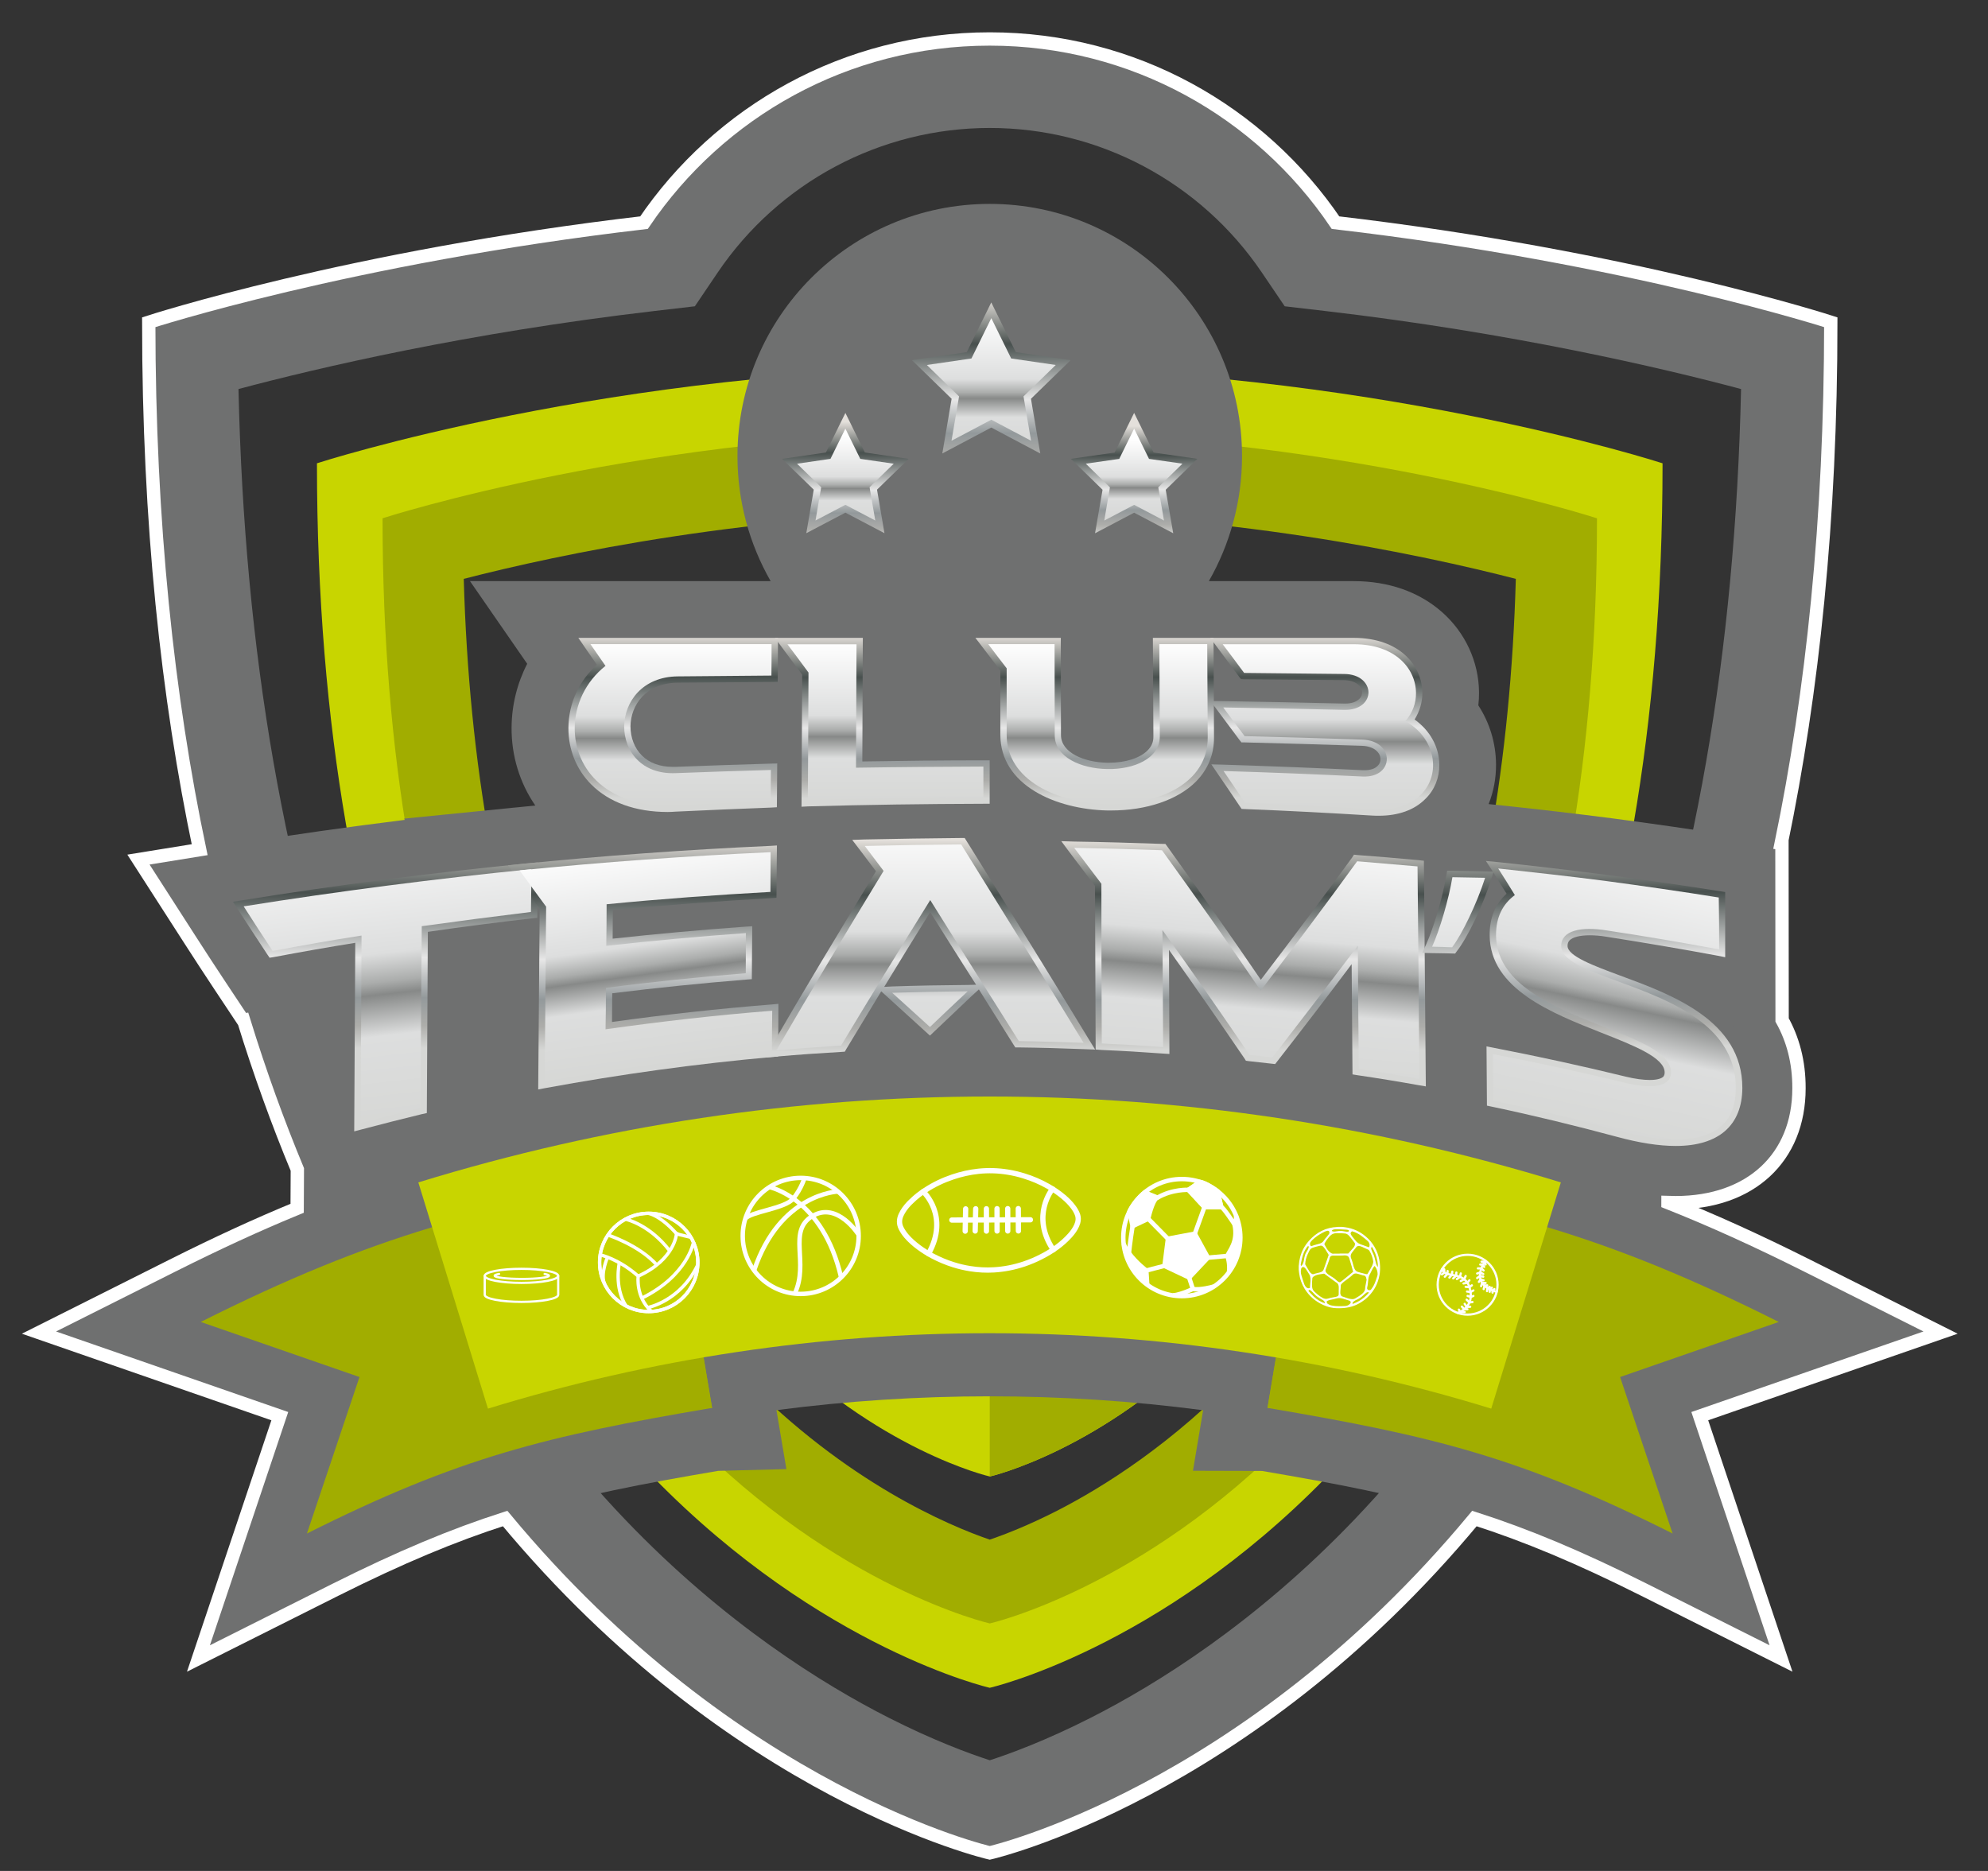 <svg width="51" height="48" viewBox="0 0 51 48" fill="none" xmlns="http://www.w3.org/2000/svg">
<rect x="0" y="0" width="51" height="48" fill="#333333" stroke="none"/>
<path d="M25.392 15.229C18.92 15.229 13.853 16.878 13.853 16.878C13.853 35.255 25.392 37.88 25.392 37.88C25.392 37.88 36.932 35.255 36.932 16.878C36.932 16.878 31.864 15.229 25.392 15.229Z" fill="#C8D500"/>
<path d="M25.391 37.88C25.391 37.88 36.93 35.255 36.93 16.877C36.93 16.877 31.862 15.229 25.391 15.229V37.88Z" fill="#A1AD00"/>
<path d="M25.391 9.42C15.711 9.42 8.131 11.886 8.131 11.886C8.131 39.374 25.391 43.301 25.391 43.301C25.391 43.301 42.651 39.374 42.651 11.886C42.651 11.886 35.072 9.42 25.391 9.42ZM25.391 11.703C32.03 11.703 37.695 12.925 40.344 13.608C40.197 18.803 39.376 23.427 37.898 27.374C36.611 30.812 34.824 33.748 32.587 36.1C30.603 38.185 28.617 39.426 27.3 40.099C26.486 40.515 25.819 40.773 25.391 40.919C24.244 40.526 21.323 39.305 18.394 36.306C16.108 33.966 14.28 31.029 12.96 27.576C11.434 23.584 10.588 18.892 10.438 13.608C13.088 12.925 18.753 11.703 25.391 11.703Z" fill="#C8D500"/>
<path d="M25.392 11.072C16.655 11.072 9.814 13.297 9.814 13.297C9.814 38.106 25.392 41.65 25.392 41.65C25.392 41.65 40.969 38.106 40.969 13.297C40.969 13.297 34.128 11.072 25.392 11.072ZM25.392 13.132C31.383 13.132 36.496 14.235 38.887 14.851C38.754 19.54 38.013 23.713 36.679 27.275C35.518 30.378 33.905 33.028 31.886 35.151C30.096 37.033 28.303 38.152 27.115 38.76C26.38 39.135 25.778 39.368 25.391 39.5C24.356 39.145 21.72 38.043 19.077 35.337C17.014 33.224 15.364 30.574 14.173 27.458C12.796 23.854 12.032 19.62 11.897 14.851C14.288 14.235 19.401 13.132 25.392 13.132Z" fill="#A1AD00"/>
<path d="M49.783 34.188L46.358 32.47C45.063 31.82 43.897 31.292 42.783 30.851C42.852 30.853 42.92 30.855 42.987 30.855C44.908 30.855 46.15 29.703 46.151 27.924C46.154 27.234 45.989 26.655 45.718 26.167L45.714 21.639L44.348 21.425C43.364 21.271 42.364 21.127 41.369 20.996C40.453 20.878 39.523 20.769 38.605 20.672L38.189 20.629C38.317 20.309 38.382 19.963 38.379 19.607C38.375 19.062 38.215 18.544 37.925 18.096C37.938 17.986 37.944 17.875 37.943 17.764C37.937 16.98 37.59 16.228 36.992 15.702C36.403 15.183 35.621 14.909 34.724 14.909H31.012C31.552 13.964 31.863 12.87 31.863 11.703C31.863 8.129 28.965 5.231 25.391 5.231C21.817 5.231 18.919 8.129 18.919 11.703C18.919 12.87 19.23 13.964 19.77 14.909H12.057L13.525 17.03C13.268 17.529 13.129 18.084 13.124 18.659C13.118 19.389 13.332 20.084 13.733 20.667L13.474 20.692C13.405 20.699 13.336 20.706 13.268 20.713C13.234 20.716 13.2 20.719 13.167 20.722L10.365 21.003L10.387 21.034C8.912 21.217 7.442 21.425 5.991 21.659L3.552 22.053L4.888 24.131C5.136 24.517 5.39 24.906 5.644 25.289L6.235 26.179L7.286 25.985C7.406 25.963 7.527 25.941 7.647 25.919L7.624 30.92L7.628 30.994C6.44 31.455 5.813 31.773 4.425 32.47L1 34.188L7.178 36.332L5.091 42.549L8.599 40.79C12.354 38.907 14.499 38.403 18.426 37.735L20.174 37.691L19.919 36.178C21.728 35.942 23.553 35.823 25.386 35.823C27.222 35.823 29.052 35.942 30.865 36.18L30.604 37.733L32.376 37.738C36.293 38.405 38.438 38.91 42.183 40.79L45.69 42.549L43.606 36.332L49.783 34.188Z" fill="#6F7070"/>
<path d="M25.392 1C21.7 1 18.446 2.869 16.522 5.712C8.967 6.592 3.816 8.267 3.816 8.267C3.816 42.628 25.392 47.536 25.392 47.536C25.392 47.536 46.967 42.628 46.967 8.267C46.967 8.267 41.817 6.592 34.262 5.712C32.338 2.869 29.083 1 25.392 1ZM25.392 3.283C28.19 3.283 30.799 4.669 32.371 6.991L32.958 7.858L33.998 7.979C38.806 8.54 42.635 9.439 44.665 9.981C44.515 16.746 43.465 22.761 41.54 27.881C39.896 32.255 37.611 35.99 34.747 38.984C32.207 41.639 29.664 43.217 27.978 44.072C26.84 44.65 25.926 44.987 25.392 45.16C24.858 44.987 23.944 44.65 22.805 44.072C21.119 43.217 18.576 41.639 16.036 38.984C13.173 35.99 10.888 32.255 9.243 27.881C7.318 22.761 6.269 16.746 6.118 9.981C8.15 9.439 11.977 8.54 16.786 7.979L17.826 7.858L18.412 6.991C19.984 4.669 22.593 3.283 25.392 3.283Z" fill="#6F7070"/>
<path d="M7.623 30.999C6.626 31.408 5.569 31.895 4.425 32.469L1 34.188L7.178 36.332L5.091 42.549L8.599 40.789C10.272 39.951 11.625 39.386 12.958 38.958C18.84 46.045 25.391 47.536 25.391 47.536C25.391 47.536 31.942 46.045 37.825 38.958C39.158 39.386 40.511 39.95 42.183 40.789L45.69 42.549L43.606 36.332L49.783 34.188L46.358 32.469C45.066 31.821 43.902 31.294 42.79 30.853C42.79 30.852 42.791 30.852 42.791 30.851C42.857 30.853 42.923 30.855 42.987 30.855C44.908 30.855 46.15 29.702 46.151 27.923C46.154 27.233 45.989 26.655 45.718 26.167L45.714 21.639L45.695 21.636C46.496 17.768 46.967 13.339 46.967 8.267C46.967 8.267 41.816 6.592 34.261 5.712C32.337 2.869 29.082 1 25.391 1C21.7 1 18.445 2.869 16.521 5.712C8.966 6.592 3.816 8.267 3.816 8.267C3.816 13.411 4.3 17.893 5.122 21.799L3.552 22.053L4.888 24.131C5.136 24.517 5.39 24.906 5.644 25.289L6.235 26.179L6.25 26.176C6.669 27.534 7.131 28.808 7.628 30.003L7.623 30.999Z" stroke="white" stroke-width="0.342" stroke-miterlimit="10"/>
<path d="M14.837 16.365L15.012 16.62C15.113 16.766 15.213 16.913 15.313 17.055C14.85 17.472 14.586 18.053 14.582 18.672C14.578 19.223 14.783 19.737 15.163 20.121C15.623 20.585 16.303 20.832 17.131 20.832C17.193 20.832 17.26 20.828 17.331 20.823C18.146 20.786 18.969 20.748 19.776 20.719L19.93 20.71L19.939 19.587L19.771 19.591C18.957 19.616 18.138 19.641 17.327 19.674C17.306 19.674 17.281 19.674 17.256 19.674C16.93 19.674 16.659 19.574 16.466 19.382C16.278 19.194 16.174 18.922 16.174 18.634C16.182 18.099 16.558 17.523 17.386 17.514C18.188 17.51 18.99 17.502 19.792 17.497L19.951 17.493L19.959 16.365H14.837Z" fill="url(#paint0_linear_334_16404)"/>
<path d="M19.879 16.365L20.072 16.625C20.239 16.852 20.411 17.082 20.579 17.309L20.562 20.697L20.73 20.688C22.223 20.646 23.737 20.625 25.225 20.621H25.389V19.506H25.225C24.198 19.506 23.154 19.518 22.122 19.535L22.135 16.365H19.879Z" fill="url(#paint1_linear_334_16404)"/>
<path d="M29.576 16.365L29.589 18.89C29.593 19.033 29.543 19.15 29.438 19.254C29.242 19.451 28.87 19.568 28.448 19.568H28.41C27.82 19.559 27.218 19.313 27.218 18.857L27.214 16.365H25.023L25.663 17.201V18.853C25.663 20.145 27.085 20.764 28.41 20.793C28.439 20.793 28.468 20.793 28.502 20.793C29.418 20.793 30.212 20.521 30.68 20.053C30.989 19.739 31.148 19.355 31.144 18.911L31.132 16.365H29.576Z" fill="url(#paint2_linear_334_16404)"/>
<path d="M31.047 16.365L31.239 16.623C31.422 16.869 31.606 17.116 31.789 17.362L31.835 17.424L31.919 17.428C32.77 17.433 33.625 17.441 34.475 17.449C34.78 17.453 34.943 17.608 34.943 17.762C34.943 17.825 34.922 17.883 34.872 17.929C34.797 18.008 34.667 18.05 34.509 18.05H34.488C33.458 18.025 32.411 18.004 31.381 17.987L31.051 17.983L31.251 18.25C31.431 18.492 31.614 18.738 31.798 18.984L31.848 19.047H31.927C32.924 19.072 33.937 19.101 34.943 19.134C35.264 19.147 35.414 19.318 35.414 19.472C35.418 19.539 35.393 19.601 35.343 19.647C35.272 19.722 35.155 19.76 35.009 19.76C34.993 19.76 34.98 19.76 34.963 19.76C33.779 19.701 32.578 19.656 31.393 19.618L31.076 19.61L31.255 19.873C31.439 20.14 31.622 20.411 31.806 20.686L31.852 20.753L31.935 20.757C33.02 20.799 34.121 20.857 35.205 20.924C35.264 20.928 35.322 20.928 35.376 20.928C35.877 20.928 36.29 20.778 36.569 20.494C36.803 20.265 36.928 19.952 36.924 19.618C36.92 19.163 36.686 18.742 36.29 18.459C36.419 18.254 36.49 18.017 36.49 17.774C36.482 17.095 35.931 16.365 34.726 16.365H31.047Z" fill="url(#paint3_linear_334_16404)"/>
<path d="M13.617 22.141C11.144 22.384 8.655 22.703 6.22 23.097L5.977 23.135L6.112 23.345C6.355 23.723 6.608 24.107 6.857 24.485L6.916 24.571L7.019 24.555C7.71 24.425 8.412 24.301 9.114 24.188L9.087 29.026L9.292 28.972C9.799 28.837 10.318 28.707 10.825 28.583L10.95 28.556L10.976 23.907C11.862 23.777 12.758 23.664 13.639 23.561L13.784 23.545L13.795 22.125L13.617 22.141Z" fill="url(#paint4_linear_334_16404)"/>
<path d="M19.758 21.702C17.61 21.799 15.441 21.956 13.309 22.172L13.033 22.2L13.195 22.427C13.412 22.724 13.628 23.022 13.845 23.314L13.807 27.95L14.002 27.913C15.917 27.561 17.875 27.29 19.817 27.117L19.963 27.106L19.969 25.754L19.796 25.77C18.432 25.878 17.053 26.03 15.7 26.219L15.706 25.483C16.842 25.343 18 25.224 19.141 25.132L19.287 25.121L19.298 23.763L19.125 23.774C17.994 23.855 16.847 23.958 15.717 24.082L15.722 23.346C17.064 23.222 18.427 23.119 19.769 23.043L19.92 23.033L19.931 21.691L19.758 21.702Z" fill="url(#paint5_linear_334_16404)"/>
<path d="M24.661 21.499C23.835 21.505 22.999 21.521 22.178 21.537L21.863 21.548C21.863 21.548 22.336 22.167 22.472 22.352C21.439 24.053 20.575 25.487 19.777 26.867L19.619 27.133L19.929 27.106C20.478 27.057 21.037 27.019 21.586 26.987L21.673 26.981L21.716 26.905C21.999 26.432 22.298 25.949 22.607 25.433L22.781 25.59C23.102 25.884 23.428 26.177 23.748 26.47L23.857 26.568L23.966 26.465C24.292 26.155 24.612 25.851 24.933 25.547L25.112 25.384C25.405 25.851 25.704 26.324 25.998 26.796L26.047 26.872H26.134C26.688 26.878 27.242 26.894 27.796 26.916L28.095 26.927L27.937 26.671C26.981 25.09 26.009 23.531 25.074 22.021L24.748 21.499H24.661ZM23.863 23.401C23.863 23.401 24.764 24.835 25.041 25.264L24.824 25.27C24.183 25.275 23.531 25.286 22.884 25.308L22.683 25.319C23.047 24.721 23.433 24.091 23.863 23.401Z" fill="url(#paint6_linear_334_16404)"/>
<path d="M27.427 21.851C27.648 22.143 27.87 22.435 28.091 22.727L28.108 26.926L28.259 26.937C28.783 26.959 29.308 26.991 29.826 27.029L30 27.04L29.989 24.37C30.68 25.343 31.313 26.256 31.924 27.153L31.962 27.213L32.037 27.224C32.232 27.245 32.426 27.267 32.621 27.289L32.713 27.299L32.767 27.229C33.459 26.343 34.086 25.521 34.675 24.737L34.697 27.564L34.832 27.586C35.351 27.662 35.875 27.748 36.389 27.84L36.578 27.872L36.529 22.083L36.383 22.067C35.864 22.018 35.34 21.975 34.826 21.937L34.734 21.927L34.686 22.002C33.967 22.991 33.199 24.018 32.345 25.137C31.61 24.056 30.821 22.937 29.945 21.716L29.897 21.651H29.821C29.07 21.624 28.308 21.602 27.562 21.591L27.227 21.581L27.427 21.851Z" fill="url(#paint7_linear_334_16404)"/>
<path d="M37.101 22.476C37.01 23.025 36.776 23.808 36.589 24.223L36.486 24.446L36.733 24.452C36.902 24.452 37.33 24.464 37.33 24.464L37.378 24.398C37.655 24.043 38.047 23.223 38.251 22.567L38.318 22.362L38.101 22.356C37.824 22.35 37.547 22.344 37.263 22.338H37.125L37.101 22.476Z" fill="url(#paint8_linear_334_16404)"/>
<path d="M38.301 22.366C38.414 22.554 38.532 22.741 38.65 22.929C38.355 23.197 38.21 23.556 38.216 24C38.226 25.372 39.812 25.993 41.087 26.497C41.917 26.824 42.705 27.134 42.705 27.515C42.705 27.579 42.683 27.606 42.667 27.627C42.635 27.654 42.55 27.707 42.325 27.707C42.158 27.707 41.95 27.681 41.708 27.622C40.594 27.349 39.458 27.102 38.328 26.883L38.135 26.845L38.146 28.366L38.275 28.393C39.346 28.618 40.423 28.881 41.478 29.165C42.046 29.32 42.555 29.4 42.989 29.4C44.087 29.4 44.692 28.875 44.698 27.916C44.703 26.181 42.887 25.517 41.564 25.029C40.9 24.782 40.214 24.531 40.214 24.268C40.214 24.209 40.23 24.161 40.267 24.124C40.348 24.043 40.53 23.995 40.782 23.995C40.91 23.995 41.055 24.006 41.21 24.032C42.164 24.183 43.123 24.343 44.071 24.52L44.258 24.558V22.886L44.124 22.865C43.15 22.709 42.164 22.57 41.183 22.442C40.278 22.324 39.362 22.216 38.451 22.12L38.119 22.088L38.301 22.366Z" fill="url(#paint9_linear_334_16404)"/>
<path d="M19.794 16.526H15.147C15.276 16.715 15.404 16.899 15.533 17.083C15.014 17.495 14.748 18.091 14.744 18.674C14.736 19.745 15.589 20.744 17.321 20.663C18.14 20.624 18.954 20.586 19.773 20.56C19.773 20.29 19.773 20.02 19.777 19.754C18.963 19.775 18.148 19.805 17.338 19.835C16.45 19.874 16.009 19.261 16.013 18.631C16.022 18.001 16.485 17.362 17.385 17.353C18.187 17.345 18.988 17.34 19.79 17.332C19.794 17.066 19.794 16.796 19.794 16.526Z" fill="url(#paint10_linear_334_16404)"/>
<path d="M20.201 16.529C20.383 16.769 20.564 17.014 20.741 17.254C20.737 18.346 20.733 19.435 20.724 20.527C22.226 20.485 23.727 20.464 25.228 20.459C25.228 20.198 25.228 19.932 25.228 19.667C24.14 19.671 23.052 19.679 21.96 19.696C21.964 18.642 21.968 17.583 21.973 16.529H20.201Z" fill="url(#paint11_linear_334_16404)"/>
<path d="M29.741 16.526C29.746 17.315 29.75 18.1 29.754 18.889C29.754 19.465 29.084 19.743 28.41 19.73C27.732 19.721 27.058 19.427 27.058 18.86C27.058 18.083 27.054 17.307 27.054 16.526H25.352C25.509 16.735 25.667 16.94 25.825 17.145C25.825 17.716 25.825 18.284 25.825 18.855C25.825 20.016 27.118 20.604 28.41 20.63C29.703 20.656 30.992 20.11 30.983 18.911C30.979 18.117 30.974 17.324 30.97 16.526H29.741Z" fill="url(#paint12_linear_334_16404)"/>
<path d="M34.735 16.528H31.367C31.553 16.772 31.735 17.02 31.917 17.264C32.772 17.273 33.623 17.282 34.478 17.291C34.89 17.291 35.103 17.53 35.107 17.76C35.107 17.995 34.899 18.221 34.482 18.212C33.45 18.186 32.413 18.168 31.381 18.15C31.562 18.394 31.744 18.642 31.93 18.886C32.936 18.912 33.942 18.939 34.947 18.974C35.364 18.988 35.577 19.236 35.577 19.471C35.577 19.714 35.368 19.94 34.956 19.922C33.769 19.865 32.577 19.816 31.389 19.781C31.571 20.051 31.757 20.321 31.939 20.596C33.033 20.64 34.128 20.694 35.218 20.764C36.241 20.831 36.769 20.255 36.764 19.621C36.76 19.205 36.529 18.77 36.055 18.5C36.237 18.292 36.33 18.035 36.326 17.778C36.321 17.149 35.789 16.528 34.735 16.528Z" fill="url(#paint13_linear_334_16404)"/>
<path d="M6.251 23.253C6.5 23.643 6.748 24.024 6.994 24.398C7.748 24.256 8.511 24.12 9.275 24.002C9.268 25.607 9.26 27.213 9.252 28.811C9.761 28.68 10.271 28.549 10.789 28.425C10.795 26.876 10.807 25.319 10.82 23.762C11.748 23.633 12.684 23.511 13.621 23.397C13.629 23.036 13.629 22.668 13.628 22.299C11.158 22.545 8.697 22.863 6.251 23.253Z" fill="url(#paint14_linear_334_16404)"/>
<path d="M13.33 22.331C13.557 22.645 13.784 22.953 14.011 23.262C14 24.758 13.984 26.255 13.974 27.751C15.909 27.398 17.849 27.133 19.802 26.956C19.804 26.616 19.804 26.271 19.811 25.931C18.38 26.043 16.955 26.207 15.535 26.407C15.541 26.054 15.546 25.697 15.545 25.345C16.739 25.188 17.931 25.067 19.132 24.969C19.133 24.624 19.133 24.278 19.135 23.939C17.944 24.024 16.75 24.133 15.553 24.266C15.558 23.908 15.563 23.556 15.562 23.199C16.961 23.062 18.358 22.961 19.765 22.882C19.766 22.543 19.767 22.203 19.769 21.863C17.614 21.961 15.468 22.116 13.33 22.331Z" fill="url(#paint15_linear_334_16404)"/>
<path d="M22.184 21.703C22.345 21.916 22.507 22.129 22.668 22.343C21.757 23.841 20.834 25.366 19.916 26.949C20.465 26.898 21.021 26.859 21.576 26.826C22.339 25.554 23.101 24.32 23.864 23.092C24.613 24.294 25.376 25.495 26.138 26.71C26.687 26.717 27.243 26.736 27.799 26.755C26.745 25.024 25.699 23.337 24.658 21.664C23.831 21.671 23.004 21.683 22.184 21.703ZM22.888 25.47C23.211 25.76 23.534 26.058 23.857 26.348C24.18 26.038 24.503 25.735 24.826 25.431C24.18 25.437 23.534 25.45 22.888 25.47Z" fill="url(#paint16_linear_334_16404)"/>
<path d="M28.255 22.673C28.254 24.039 28.26 25.405 28.265 26.771C28.788 26.794 29.311 26.825 29.839 26.862C29.831 25.862 29.83 24.863 29.821 23.863C30.567 24.897 31.31 25.967 32.057 27.066C32.25 27.082 32.442 27.105 32.642 27.13C33.369 26.185 34.104 25.234 34.834 24.261C34.838 25.311 34.849 26.369 34.859 27.426C35.377 27.506 35.895 27.586 36.412 27.68C36.401 25.861 36.383 24.048 36.365 22.228C35.852 22.184 35.331 22.14 34.817 22.096C33.994 23.233 33.167 24.328 32.342 25.415C31.499 24.171 30.651 22.978 29.809 21.813C29.056 21.785 28.311 21.765 27.557 21.751C27.79 22.058 28.022 22.366 28.255 22.673Z" fill="url(#paint17_linear_334_16404)"/>
<path d="M36.739 24.288C36.906 24.29 37.079 24.297 37.252 24.304C37.505 23.974 37.893 23.17 38.099 22.52C37.819 22.515 37.54 22.51 37.26 22.505C37.167 23.063 36.938 23.852 36.739 24.288Z" fill="url(#paint18_linear_334_16404)"/>
<path d="M38.862 22.964C38.552 23.193 38.376 23.529 38.379 24C38.399 26.178 42.866 26.354 42.869 27.511C42.864 27.901 42.352 27.939 41.673 27.776C40.55 27.5 39.428 27.26 38.3 27.044C38.303 27.436 38.304 27.836 38.305 28.236C39.387 28.46 40.453 28.723 41.523 29.005C43.108 29.441 44.536 29.348 44.53 27.92C44.545 25.297 40.066 25.257 40.051 24.271C40.05 23.871 40.56 23.763 41.233 23.873C42.193 24.018 43.15 24.18 44.103 24.358C44.102 23.915 44.102 23.471 44.093 23.026C43.126 22.87 42.148 22.73 41.167 22.598C40.253 22.48 39.344 22.38 38.435 22.281C38.579 22.503 38.72 22.734 38.862 22.964Z" fill="url(#paint19_linear_334_16404)"/>
<path d="M33.522 30.133C38.377 30.954 41.183 31.683 45.632 33.915L41.562 35.328L42.909 39.343C39.004 37.384 36.775 36.842 32.516 36.12L33.522 30.133Z" fill="#A1AD00"/>
<path d="M17.261 30.133C12.407 30.954 9.6 31.683 5.15 33.915L9.222 35.328L7.874 39.343C11.78 37.384 14.008 36.842 18.268 36.12L17.261 30.133Z" fill="#A1AD00"/>
<path d="M32.734 34.827L32.517 36.121L38.256 36.139C38.333 35.51 36.563 35.617 35.384 35.363C34.691 35.215 32.734 34.827 32.734 34.827Z" fill="#A1AD00"/>
<path d="M18.05 34.827L18.268 36.121C18.268 36.121 12.509 36.267 12.517 36.139C12.55 35.443 14.222 35.617 15.4 35.363C16.092 35.215 18.05 34.827 18.05 34.827Z" fill="#A1AD00"/>
<path d="M10.732 30.335C20.28 27.397 30.492 27.397 40.042 30.335C39.446 32.27 38.85 34.205 38.256 36.139C29.869 33.559 20.902 33.559 12.518 36.139C11.922 34.205 11.327 32.27 10.732 30.335Z" fill="#C8D500"/>
<path d="M34.552 31.616C34.569 31.614 34.583 31.612 34.596 31.611C34.607 31.609 34.613 31.603 34.616 31.593C34.624 31.571 34.618 31.553 34.596 31.545C34.578 31.538 34.559 31.534 34.541 31.533C34.486 31.529 34.43 31.526 34.375 31.524C34.336 31.523 34.297 31.52 34.258 31.522C34.235 31.523 34.212 31.529 34.189 31.536C34.17 31.542 34.157 31.558 34.15 31.577C34.146 31.586 34.148 31.592 34.157 31.595C34.17 31.6 34.184 31.605 34.197 31.608C34.235 31.616 34.271 31.607 34.308 31.601C34.352 31.593 34.395 31.589 34.44 31.598C34.477 31.606 34.516 31.611 34.552 31.616ZM35.361 32.536C35.362 32.528 35.362 32.523 35.363 32.518C35.365 32.458 35.36 32.398 35.348 32.338C35.324 32.212 35.275 32.095 35.211 31.984C35.207 31.976 35.202 31.975 35.194 31.978C35.17 31.987 35.156 32.006 35.161 32.032C35.166 32.059 35.174 32.086 35.186 32.111C35.211 32.163 35.236 32.215 35.25 32.271C35.262 32.317 35.272 32.363 35.284 32.408C35.295 32.45 35.311 32.489 35.342 32.52C35.347 32.525 35.353 32.529 35.361 32.536ZM35.142 33.158C35.139 33.154 35.136 33.152 35.133 33.15C35.101 33.131 35.069 33.134 35.04 33.155C35.012 33.176 34.986 33.199 34.961 33.223C34.92 33.263 34.873 33.296 34.822 33.321C34.799 33.331 34.776 33.341 34.755 33.354C34.736 33.365 34.719 33.378 34.703 33.393C34.685 33.409 34.681 33.432 34.684 33.456C34.685 33.469 34.692 33.472 34.703 33.468C34.716 33.464 34.728 33.458 34.74 33.453C34.836 33.416 34.925 33.364 35.005 33.298C35.055 33.256 35.101 33.21 35.142 33.158ZM33.591 31.993C33.588 31.977 33.586 31.964 33.571 31.957C33.557 31.951 33.546 31.955 33.533 31.969C33.525 31.978 33.517 31.987 33.511 31.996C33.446 32.085 33.41 32.187 33.385 32.292C33.374 32.337 33.365 32.383 33.356 32.428C33.352 32.447 33.354 32.467 33.365 32.484C33.371 32.494 33.378 32.496 33.388 32.489C33.415 32.472 33.429 32.446 33.441 32.418C33.463 32.368 33.468 32.314 33.478 32.261C33.488 32.215 33.5 32.17 33.527 32.13C33.542 32.107 33.557 32.083 33.568 32.058C33.578 32.038 33.584 32.015 33.591 31.993ZM33.596 33.078C33.575 33.081 33.564 33.093 33.554 33.108C33.549 33.116 33.549 33.122 33.556 33.129C33.602 33.178 33.646 33.23 33.695 33.277C33.779 33.356 33.876 33.416 33.987 33.45C34.005 33.456 34.01 33.451 34.006 33.433C34 33.398 33.983 33.369 33.955 33.35C33.92 33.326 33.883 33.307 33.848 33.285C33.822 33.268 33.795 33.252 33.772 33.231C33.741 33.204 33.715 33.172 33.685 33.143C33.669 33.127 33.653 33.111 33.636 33.098C33.624 33.089 33.609 33.084 33.596 33.078ZM33.636 32.845C33.635 32.824 33.635 32.807 33.633 32.791C33.629 32.754 33.62 32.719 33.601 32.688C33.578 32.651 33.555 32.613 33.531 32.577C33.516 32.554 33.501 32.531 33.481 32.513C33.44 32.473 33.38 32.492 33.366 32.548C33.35 32.608 33.356 32.667 33.373 32.725C33.393 32.795 33.416 32.864 33.439 32.933C33.453 32.975 33.474 33.014 33.509 33.043C33.538 33.066 33.57 33.073 33.605 33.058C33.615 33.054 33.62 33.05 33.62 33.038C33.62 33.022 33.622 33.006 33.623 32.99C33.628 32.94 33.632 32.891 33.636 32.845ZM35.151 31.943C35.151 31.936 35.15 31.93 35.149 31.925C35.144 31.883 35.122 31.85 35.092 31.824C35.04 31.779 34.988 31.734 34.932 31.694C34.861 31.642 34.784 31.602 34.699 31.577C34.688 31.574 34.681 31.575 34.672 31.581C34.633 31.608 34.623 31.642 34.646 31.683C34.659 31.708 34.677 31.73 34.694 31.752C34.717 31.781 34.74 31.809 34.763 31.837C34.774 31.85 34.783 31.863 34.795 31.874C34.824 31.9 34.857 31.921 34.893 31.934C34.964 31.961 35.035 31.986 35.107 32.011C35.123 32.016 35.14 32.006 35.144 31.987C35.147 31.972 35.149 31.957 35.151 31.943ZM34.069 31.561L34.068 31.557C34.039 31.566 34.009 31.571 33.983 31.583C33.889 31.629 33.799 31.68 33.718 31.747C33.677 31.781 33.638 31.818 33.606 31.862C33.585 31.892 33.587 31.94 33.61 31.969C33.622 31.984 33.638 31.988 33.657 31.98C33.679 31.972 33.701 31.963 33.724 31.957C33.767 31.945 33.811 31.935 33.853 31.922C33.901 31.907 33.944 31.883 33.971 31.839C33.994 31.8 34.024 31.768 34.053 31.735C34.072 31.714 34.089 31.691 34.105 31.669C34.116 31.652 34.121 31.633 34.119 31.613C34.117 31.586 34.093 31.56 34.069 31.561ZM35.356 32.688C35.355 32.61 35.333 32.55 35.295 32.495C35.271 32.459 35.262 32.457 35.234 32.491C35.215 32.515 35.201 32.542 35.187 32.569C35.17 32.6 35.157 32.635 35.139 32.666C35.111 32.71 35.096 32.758 35.089 32.809C35.08 32.881 35.078 32.955 35.06 33.026C35.046 33.083 35.087 33.122 35.145 33.114C35.162 33.111 35.176 33.105 35.186 33.09C35.206 33.06 35.228 33.032 35.246 33.001C35.291 32.919 35.318 32.83 35.347 32.741C35.354 32.721 35.354 32.699 35.356 32.688ZM34.505 33.521C34.555 33.524 34.619 33.492 34.649 33.452C34.68 33.413 34.668 33.371 34.62 33.355C34.569 33.338 34.518 33.322 34.466 33.307C34.406 33.289 34.344 33.28 34.283 33.298C34.231 33.314 34.178 33.323 34.125 33.334C34.097 33.34 34.07 33.35 34.045 33.362C34.021 33.373 34.016 33.395 34.024 33.42C34.031 33.44 34.042 33.458 34.062 33.468C34.086 33.481 34.111 33.496 34.138 33.503C34.228 33.525 34.321 33.526 34.413 33.525C34.444 33.525 34.474 33.522 34.505 33.521ZM34.859 31.952C34.823 31.952 34.799 31.964 34.778 31.993C34.77 32.004 34.761 32.014 34.753 32.025C34.724 32.062 34.692 32.098 34.665 32.137C34.631 32.187 34.626 32.241 34.652 32.298C34.667 32.33 34.676 32.364 34.686 32.398C34.701 32.45 34.711 32.505 34.735 32.555C34.753 32.594 34.778 32.626 34.82 32.641C34.84 32.647 34.859 32.654 34.88 32.66C34.932 32.674 34.984 32.688 35.037 32.701C35.05 32.704 35.063 32.705 35.077 32.704C35.081 32.704 35.088 32.7 35.091 32.696C35.121 32.646 35.15 32.596 35.179 32.545C35.204 32.504 35.226 32.461 35.237 32.414C35.241 32.397 35.246 32.379 35.244 32.362C35.23 32.263 35.196 32.17 35.144 32.083C35.132 32.063 35.117 32.05 35.094 32.041C35.047 32.024 35.003 32 34.958 31.979C34.927 31.965 34.895 31.952 34.859 31.952ZM33.879 31.942C33.862 31.945 33.844 31.948 33.827 31.953C33.776 31.966 33.724 31.979 33.675 31.996C33.632 32.011 33.598 32.039 33.578 32.08C33.561 32.112 33.545 32.145 33.531 32.178C33.496 32.258 33.473 32.341 33.469 32.428C33.468 32.435 33.47 32.443 33.473 32.448C33.49 32.478 33.508 32.507 33.525 32.537C33.544 32.568 33.562 32.6 33.582 32.631C33.602 32.66 33.627 32.685 33.66 32.7C33.675 32.707 33.69 32.707 33.706 32.701C33.722 32.695 33.738 32.69 33.755 32.686C33.794 32.676 33.834 32.668 33.872 32.657C33.924 32.642 33.963 32.611 33.977 32.556C33.979 32.547 33.983 32.539 33.986 32.53C34.024 32.422 34.061 32.315 34.098 32.207C34.1 32.201 34.101 32.192 34.099 32.187C34.072 32.141 34.045 32.095 34.016 32.05C33.998 32.024 33.978 31.998 33.957 31.975C33.937 31.954 33.91 31.942 33.879 31.942ZM34.383 32.177V32.174C34.449 32.174 34.514 32.174 34.58 32.174C34.593 32.174 34.603 32.17 34.611 32.158C34.621 32.143 34.634 32.13 34.646 32.117C34.675 32.085 34.704 32.053 34.731 32.021C34.75 31.998 34.765 31.973 34.772 31.944C34.777 31.923 34.78 31.901 34.766 31.881C34.741 31.847 34.717 31.814 34.691 31.781C34.666 31.749 34.641 31.717 34.613 31.688C34.583 31.657 34.547 31.634 34.505 31.631C34.436 31.625 34.367 31.622 34.298 31.622C34.225 31.622 34.161 31.643 34.109 31.7C34.051 31.763 33.998 31.829 33.962 31.908C33.96 31.913 33.959 31.922 33.962 31.927C33.984 31.968 34.005 32.01 34.03 32.049C34.061 32.097 34.1 32.138 34.151 32.166C34.165 32.174 34.178 32.178 34.194 32.178C34.257 32.177 34.32 32.177 34.383 32.177ZM35.073 32.835C35.068 32.812 35.066 32.789 35.059 32.769C35.046 32.737 35.026 32.711 34.987 32.709C34.977 32.709 34.967 32.705 34.958 32.703C34.913 32.69 34.87 32.674 34.825 32.663C34.777 32.651 34.73 32.655 34.693 32.693C34.645 32.741 34.59 32.781 34.535 32.821C34.489 32.854 34.443 32.888 34.404 32.93C34.389 32.946 34.382 32.961 34.382 32.985C34.382 33.03 34.374 33.075 34.371 33.12C34.367 33.155 34.367 33.189 34.38 33.223C34.39 33.25 34.407 33.27 34.437 33.277C34.455 33.281 34.472 33.288 34.489 33.294C34.544 33.312 34.599 33.335 34.657 33.342C34.701 33.347 34.743 33.345 34.782 33.319C34.812 33.299 34.844 33.283 34.874 33.263C34.905 33.242 34.937 33.219 34.965 33.193C35.01 33.153 35.038 33.103 35.037 33.041C35.037 33.029 35.039 33.018 35.041 33.007C35.052 32.949 35.062 32.892 35.073 32.835ZM34.358 33.099H34.359C34.359 33.072 34.36 33.046 34.359 33.019C34.356 32.962 34.337 32.913 34.282 32.886C34.279 32.884 34.276 32.882 34.273 32.88C34.178 32.809 34.082 32.739 33.986 32.669C33.979 32.664 33.969 32.661 33.961 32.662C33.918 32.668 33.876 32.674 33.834 32.682C33.781 32.692 33.73 32.708 33.687 32.741C33.668 32.755 33.654 32.77 33.652 32.796C33.646 32.868 33.638 32.941 33.646 33.014C33.651 33.063 33.665 33.105 33.703 33.141C33.772 33.206 33.842 33.268 33.927 33.313C33.973 33.338 34.02 33.344 34.069 33.33C34.124 33.314 34.179 33.3 34.237 33.292C34.261 33.289 34.286 33.283 34.31 33.274C34.345 33.26 34.36 33.232 34.358 33.196C34.357 33.164 34.358 33.132 34.358 33.099ZM34.376 32.912C34.383 32.908 34.397 32.903 34.409 32.894C34.441 32.87 34.472 32.845 34.503 32.82C34.575 32.761 34.647 32.702 34.718 32.643C34.726 32.637 34.729 32.631 34.726 32.621C34.714 32.577 34.704 32.533 34.691 32.489C34.671 32.42 34.648 32.352 34.629 32.283C34.617 32.239 34.591 32.21 34.547 32.199C34.508 32.188 34.468 32.194 34.428 32.197C34.392 32.199 34.357 32.199 34.321 32.199C34.275 32.199 34.23 32.196 34.184 32.199C34.132 32.203 34.102 32.234 34.094 32.286C34.093 32.293 34.092 32.3 34.09 32.306C34.059 32.392 34.03 32.48 33.996 32.565C33.982 32.6 33.989 32.626 34.01 32.652C34.013 32.656 34.016 32.66 34.019 32.664C34.05 32.701 34.09 32.726 34.131 32.751C34.173 32.777 34.216 32.802 34.252 32.836C34.272 32.854 34.292 32.872 34.313 32.888C34.329 32.901 34.347 32.91 34.376 32.912ZM34.424 31.49C34.45 31.493 34.475 31.496 34.5 31.499C34.699 31.525 34.875 31.603 35.027 31.733C35.212 31.89 35.326 32.09 35.371 32.328C35.451 32.753 35.277 33.153 34.934 33.382C34.804 33.469 34.66 33.523 34.503 33.54C34.404 33.55 34.306 33.552 34.208 33.541C34.12 33.531 34.037 33.503 33.956 33.468C33.758 33.379 33.598 33.245 33.483 33.059C33.406 32.934 33.359 32.799 33.341 32.653C33.338 32.627 33.335 32.6 33.332 32.574V32.476C33.333 32.47 33.335 32.463 33.335 32.457C33.339 32.391 33.35 32.327 33.366 32.263C33.406 32.104 33.483 31.964 33.592 31.842C33.783 31.627 34.02 31.503 34.312 31.493C34.318 31.493 34.324 31.491 34.33 31.49H34.424Z" fill="white"/>
<path d="M34.552 31.616C34.569 31.614 34.583 31.612 34.596 31.611C34.607 31.609 34.613 31.603 34.616 31.593C34.624 31.571 34.618 31.553 34.596 31.545C34.578 31.538 34.559 31.534 34.541 31.533C34.486 31.529 34.43 31.526 34.375 31.524C34.336 31.523 34.297 31.52 34.258 31.522C34.235 31.523 34.212 31.529 34.189 31.536C34.17 31.542 34.157 31.558 34.15 31.577C34.146 31.586 34.148 31.592 34.157 31.595C34.17 31.6 34.184 31.605 34.197 31.608C34.235 31.616 34.271 31.607 34.308 31.601C34.352 31.593 34.395 31.589 34.44 31.598C34.477 31.606 34.516 31.611 34.552 31.616ZM35.361 32.536C35.362 32.528 35.362 32.523 35.363 32.518C35.365 32.458 35.36 32.398 35.348 32.338C35.324 32.212 35.275 32.095 35.211 31.984C35.207 31.976 35.202 31.975 35.194 31.978C35.17 31.987 35.156 32.006 35.161 32.032C35.166 32.059 35.174 32.086 35.186 32.111C35.211 32.163 35.236 32.215 35.25 32.271C35.262 32.317 35.272 32.363 35.284 32.408C35.295 32.45 35.311 32.489 35.342 32.52C35.347 32.525 35.353 32.529 35.361 32.536ZM35.142 33.158C35.139 33.154 35.136 33.152 35.133 33.15C35.101 33.131 35.069 33.134 35.04 33.155C35.012 33.176 34.986 33.199 34.961 33.223C34.92 33.263 34.873 33.296 34.822 33.321C34.799 33.331 34.776 33.341 34.755 33.354C34.736 33.365 34.719 33.378 34.703 33.393C34.685 33.409 34.681 33.432 34.684 33.456C34.685 33.469 34.692 33.472 34.703 33.468C34.716 33.464 34.728 33.458 34.74 33.453C34.836 33.416 34.925 33.364 35.005 33.298C35.055 33.256 35.101 33.21 35.142 33.158ZM33.591 31.993C33.588 31.977 33.586 31.964 33.571 31.957C33.557 31.951 33.546 31.955 33.533 31.969C33.525 31.978 33.517 31.987 33.511 31.996C33.446 32.085 33.41 32.187 33.385 32.292C33.374 32.337 33.365 32.383 33.356 32.428C33.352 32.447 33.354 32.467 33.365 32.484C33.371 32.494 33.378 32.496 33.388 32.489C33.415 32.472 33.429 32.446 33.441 32.418C33.463 32.368 33.468 32.314 33.478 32.261C33.488 32.215 33.5 32.17 33.527 32.13C33.542 32.107 33.557 32.083 33.568 32.058C33.578 32.038 33.584 32.015 33.591 31.993ZM33.596 33.078C33.575 33.081 33.564 33.093 33.554 33.108C33.549 33.116 33.549 33.122 33.556 33.129C33.602 33.178 33.646 33.23 33.695 33.277C33.779 33.356 33.876 33.416 33.987 33.45C34.005 33.456 34.01 33.451 34.006 33.433C34 33.398 33.983 33.369 33.955 33.35C33.92 33.326 33.883 33.307 33.848 33.285C33.822 33.268 33.795 33.252 33.772 33.231C33.741 33.204 33.715 33.172 33.685 33.143C33.669 33.127 33.653 33.111 33.636 33.098C33.624 33.089 33.609 33.084 33.596 33.078ZM33.636 32.845C33.635 32.824 33.635 32.807 33.633 32.791C33.629 32.754 33.62 32.719 33.601 32.688C33.578 32.651 33.555 32.613 33.531 32.577C33.516 32.554 33.501 32.531 33.481 32.513C33.44 32.473 33.38 32.492 33.366 32.548C33.35 32.608 33.356 32.667 33.373 32.725C33.393 32.795 33.416 32.864 33.439 32.933C33.453 32.975 33.474 33.014 33.509 33.043C33.538 33.066 33.57 33.073 33.605 33.058C33.615 33.054 33.62 33.05 33.62 33.038C33.62 33.022 33.622 33.006 33.623 32.99C33.628 32.94 33.632 32.891 33.636 32.845ZM35.151 31.943C35.151 31.936 35.15 31.93 35.149 31.925C35.144 31.883 35.122 31.85 35.092 31.824C35.04 31.779 34.988 31.734 34.932 31.694C34.861 31.642 34.784 31.602 34.699 31.577C34.688 31.574 34.681 31.575 34.672 31.581C34.633 31.608 34.623 31.642 34.646 31.683C34.659 31.708 34.677 31.73 34.694 31.752C34.717 31.781 34.74 31.809 34.763 31.837C34.774 31.85 34.783 31.863 34.795 31.874C34.824 31.9 34.857 31.921 34.893 31.934C34.964 31.961 35.035 31.986 35.107 32.011C35.123 32.016 35.14 32.006 35.144 31.987C35.147 31.972 35.149 31.957 35.151 31.943ZM34.069 31.561L34.068 31.557C34.039 31.566 34.009 31.571 33.983 31.583C33.889 31.629 33.799 31.68 33.718 31.747C33.677 31.781 33.638 31.818 33.606 31.862C33.585 31.892 33.587 31.94 33.61 31.969C33.622 31.984 33.638 31.988 33.657 31.98C33.679 31.972 33.701 31.963 33.724 31.957C33.767 31.945 33.811 31.935 33.853 31.922C33.901 31.907 33.944 31.883 33.971 31.839C33.994 31.8 34.024 31.768 34.053 31.735C34.072 31.714 34.089 31.691 34.105 31.669C34.116 31.652 34.121 31.633 34.119 31.613C34.117 31.586 34.093 31.56 34.069 31.561ZM35.356 32.688C35.355 32.61 35.333 32.55 35.295 32.495C35.271 32.459 35.262 32.457 35.234 32.491C35.215 32.515 35.201 32.542 35.187 32.569C35.17 32.6 35.157 32.635 35.139 32.666C35.111 32.71 35.096 32.758 35.089 32.809C35.08 32.881 35.078 32.955 35.06 33.026C35.046 33.083 35.087 33.122 35.145 33.114C35.162 33.111 35.176 33.105 35.186 33.09C35.206 33.06 35.228 33.032 35.246 33.001C35.291 32.919 35.318 32.83 35.347 32.741C35.354 32.721 35.354 32.699 35.356 32.688ZM34.505 33.521C34.555 33.524 34.619 33.492 34.649 33.452C34.68 33.413 34.668 33.371 34.62 33.355C34.569 33.338 34.518 33.322 34.466 33.307C34.406 33.289 34.344 33.28 34.283 33.298C34.231 33.314 34.178 33.323 34.125 33.334C34.097 33.34 34.07 33.35 34.045 33.362C34.021 33.373 34.016 33.395 34.024 33.42C34.031 33.44 34.042 33.458 34.062 33.468C34.086 33.481 34.111 33.496 34.138 33.503C34.228 33.525 34.321 33.526 34.413 33.525C34.444 33.525 34.474 33.522 34.505 33.521ZM34.859 31.952C34.823 31.952 34.799 31.964 34.778 31.993C34.77 32.004 34.761 32.014 34.753 32.025C34.724 32.062 34.692 32.098 34.665 32.137C34.631 32.187 34.626 32.241 34.652 32.298C34.667 32.33 34.676 32.364 34.686 32.398C34.701 32.45 34.711 32.505 34.735 32.555C34.753 32.594 34.778 32.626 34.82 32.641C34.84 32.647 34.859 32.654 34.88 32.66C34.932 32.674 34.984 32.688 35.037 32.701C35.05 32.704 35.063 32.705 35.077 32.704C35.081 32.704 35.088 32.7 35.091 32.696C35.121 32.646 35.15 32.596 35.179 32.545C35.204 32.504 35.226 32.461 35.237 32.414C35.241 32.397 35.246 32.379 35.244 32.362C35.23 32.263 35.196 32.17 35.144 32.083C35.132 32.063 35.117 32.05 35.094 32.041C35.047 32.024 35.003 32 34.958 31.979C34.927 31.965 34.895 31.952 34.859 31.952ZM33.879 31.942C33.862 31.945 33.844 31.948 33.827 31.953C33.776 31.966 33.724 31.979 33.675 31.996C33.632 32.011 33.598 32.039 33.578 32.08C33.561 32.112 33.545 32.145 33.531 32.178C33.496 32.258 33.473 32.341 33.469 32.428C33.468 32.435 33.47 32.443 33.473 32.448C33.49 32.478 33.508 32.507 33.525 32.537C33.544 32.568 33.562 32.6 33.582 32.631C33.602 32.66 33.627 32.685 33.66 32.7C33.675 32.707 33.69 32.707 33.706 32.701C33.722 32.695 33.738 32.69 33.755 32.686C33.794 32.676 33.834 32.668 33.872 32.657C33.924 32.642 33.963 32.611 33.977 32.556C33.979 32.547 33.983 32.539 33.986 32.53C34.024 32.422 34.061 32.315 34.098 32.207C34.1 32.201 34.101 32.192 34.099 32.187C34.072 32.141 34.045 32.095 34.016 32.05C33.998 32.024 33.978 31.998 33.957 31.975C33.937 31.954 33.91 31.942 33.879 31.942ZM34.383 32.177V32.174C34.449 32.174 34.514 32.174 34.58 32.174C34.593 32.174 34.603 32.17 34.611 32.158C34.621 32.143 34.634 32.13 34.646 32.117C34.675 32.085 34.704 32.053 34.731 32.021C34.75 31.998 34.765 31.973 34.772 31.944C34.777 31.923 34.78 31.901 34.766 31.881C34.741 31.847 34.717 31.814 34.691 31.781C34.666 31.749 34.641 31.717 34.613 31.688C34.583 31.657 34.547 31.634 34.505 31.631C34.436 31.625 34.367 31.622 34.298 31.622C34.225 31.622 34.161 31.643 34.109 31.7C34.051 31.763 33.998 31.829 33.962 31.908C33.96 31.913 33.959 31.922 33.962 31.927C33.984 31.968 34.005 32.01 34.03 32.049C34.061 32.097 34.1 32.138 34.151 32.166C34.165 32.174 34.178 32.178 34.194 32.178C34.257 32.177 34.32 32.177 34.383 32.177ZM35.073 32.835C35.068 32.812 35.066 32.789 35.059 32.769C35.046 32.737 35.026 32.711 34.987 32.709C34.977 32.709 34.967 32.705 34.958 32.703C34.913 32.69 34.87 32.674 34.825 32.663C34.777 32.651 34.73 32.655 34.693 32.693C34.645 32.741 34.59 32.781 34.535 32.821C34.489 32.854 34.443 32.888 34.404 32.93C34.389 32.946 34.382 32.961 34.382 32.985C34.382 33.03 34.374 33.075 34.371 33.12C34.367 33.155 34.367 33.189 34.38 33.223C34.39 33.25 34.407 33.27 34.437 33.277C34.455 33.281 34.472 33.288 34.489 33.294C34.544 33.312 34.599 33.335 34.657 33.342C34.701 33.347 34.743 33.345 34.782 33.319C34.812 33.299 34.844 33.283 34.874 33.263C34.905 33.242 34.937 33.219 34.965 33.193C35.01 33.153 35.038 33.103 35.037 33.041C35.037 33.029 35.039 33.018 35.041 33.007C35.052 32.949 35.062 32.892 35.073 32.835ZM34.358 33.099H34.359C34.359 33.072 34.36 33.046 34.359 33.019C34.356 32.962 34.337 32.913 34.282 32.886C34.279 32.884 34.276 32.882 34.273 32.88C34.178 32.809 34.082 32.739 33.986 32.669C33.979 32.664 33.969 32.661 33.961 32.662C33.918 32.668 33.876 32.674 33.834 32.682C33.781 32.692 33.73 32.708 33.687 32.741C33.668 32.755 33.654 32.77 33.652 32.796C33.646 32.868 33.638 32.941 33.646 33.014C33.651 33.063 33.665 33.105 33.703 33.141C33.772 33.206 33.842 33.268 33.927 33.313C33.973 33.338 34.02 33.344 34.069 33.33C34.124 33.314 34.179 33.3 34.237 33.292C34.261 33.289 34.286 33.283 34.31 33.274C34.345 33.26 34.36 33.232 34.358 33.196C34.357 33.164 34.358 33.132 34.358 33.099ZM34.376 32.912C34.383 32.908 34.397 32.903 34.409 32.894C34.441 32.87 34.472 32.845 34.503 32.82C34.575 32.761 34.647 32.702 34.718 32.643C34.726 32.637 34.729 32.631 34.726 32.621C34.714 32.577 34.704 32.533 34.691 32.489C34.671 32.42 34.648 32.352 34.629 32.283C34.617 32.239 34.591 32.21 34.547 32.199C34.508 32.188 34.468 32.194 34.428 32.197C34.392 32.199 34.357 32.199 34.321 32.199C34.275 32.199 34.23 32.196 34.184 32.199C34.132 32.203 34.102 32.234 34.094 32.286C34.093 32.293 34.092 32.3 34.09 32.306C34.059 32.392 34.03 32.48 33.996 32.565C33.982 32.6 33.989 32.626 34.01 32.652C34.013 32.656 34.016 32.66 34.019 32.664C34.05 32.701 34.09 32.726 34.131 32.751C34.173 32.777 34.216 32.802 34.252 32.836C34.272 32.854 34.292 32.872 34.313 32.888C34.329 32.901 34.347 32.91 34.376 32.912ZM34.424 31.49C34.45 31.493 34.475 31.496 34.5 31.499C34.699 31.525 34.875 31.603 35.027 31.733C35.212 31.89 35.326 32.09 35.371 32.328C35.451 32.753 35.277 33.153 34.934 33.382C34.804 33.469 34.66 33.523 34.503 33.54C34.404 33.55 34.306 33.552 34.208 33.541C34.12 33.531 34.037 33.503 33.956 33.468C33.758 33.379 33.598 33.245 33.483 33.059C33.406 32.934 33.359 32.799 33.341 32.653C33.338 32.627 33.335 32.6 33.332 32.574V32.476C33.333 32.47 33.335 32.463 33.335 32.457C33.339 32.391 33.35 32.327 33.366 32.263C33.406 32.104 33.483 31.964 33.592 31.842C33.783 31.627 34.02 31.503 34.312 31.493C34.318 31.493 34.324 31.491 34.33 31.49H34.424Z" stroke="white" stroke-width="0.029" stroke-miterlimit="10"/>
<path d="M12.436 32.732C12.436 32.632 12.858 32.552 13.378 32.552C13.899 32.552 14.32 32.632 14.32 32.732C14.32 32.832 13.899 32.913 13.378 32.913C12.858 32.913 12.436 32.832 12.436 32.732Z" stroke="white" stroke-width="0.057" stroke-miterlimit="10" stroke-linecap="round"/>
<path d="M12.435 32.732V33.22C12.435 33.319 12.857 33.4 13.378 33.4C13.898 33.4 14.32 33.319 14.32 33.22V32.732" stroke="white" stroke-width="0.057" stroke-miterlimit="10" stroke-linecap="round"/>
<path d="M13.971 32.684C14.042 32.697 14.083 32.712 14.083 32.729C14.083 32.775 13.771 32.812 13.387 32.812C13.002 32.811 12.69 32.775 12.69 32.729C12.69 32.712 12.732 32.697 12.804 32.684" stroke="white" stroke-width="0.057" stroke-miterlimit="10" stroke-linecap="round"/>
<path d="M23.383 30.816C23.49 30.71 23.608 30.619 23.734 30.537C23.955 30.392 24.192 30.279 24.442 30.195C24.658 30.122 24.878 30.073 25.105 30.049C25.357 30.023 25.608 30.031 25.858 30.072C25.997 30.094 26.134 30.127 26.269 30.169C26.486 30.235 26.693 30.324 26.89 30.436C27.031 30.516 27.166 30.607 27.29 30.713C27.377 30.787 27.458 30.867 27.527 30.959C27.572 31.017 27.609 31.079 27.636 31.147C27.677 31.248 27.663 31.346 27.62 31.442C27.578 31.536 27.518 31.619 27.45 31.695C27.241 31.928 26.988 32.101 26.71 32.243C26.569 32.316 26.422 32.377 26.272 32.428C26.02 32.512 25.761 32.564 25.495 32.579C25.293 32.591 25.091 32.58 24.89 32.548C24.744 32.525 24.599 32.491 24.457 32.446C24.272 32.388 24.095 32.313 23.923 32.223C23.799 32.157 23.679 32.082 23.566 31.998C23.452 31.913 23.345 31.82 23.253 31.712C23.2 31.65 23.154 31.583 23.117 31.509C23.062 31.398 23.064 31.287 23.114 31.174C23.165 31.06 23.239 30.963 23.324 30.873C23.343 30.853 23.363 30.835 23.383 30.816Z" stroke="white" stroke-width="0.135" stroke-miterlimit="10" stroke-linecap="round"/>
<path d="M23.684 30.57C23.684 30.57 24.366 31.194 23.82 32.166" stroke="white" stroke-width="0.135" stroke-miterlimit="10" stroke-linecap="round"/>
<path d="M27.001 30.502C27.001 30.502 26.432 31.187 27.02 32.063" stroke="white" stroke-width="0.135" stroke-miterlimit="10" stroke-linecap="round"/>
<path d="M24.418 31.301L26.434 31.294" stroke="white" stroke-width="0.135" stroke-miterlimit="10" stroke-linecap="round"/>
<path d="M26.123 31.007L26.126 31.58" stroke="white" stroke-width="0.135" stroke-miterlimit="10" stroke-linecap="round"/>
<path d="M25.852 31.008L25.853 31.581" stroke="white" stroke-width="0.135" stroke-miterlimit="10" stroke-linecap="round"/>
<path d="M25.578 31.009L25.579 31.582" stroke="white" stroke-width="0.135" stroke-miterlimit="10" stroke-linecap="round"/>
<path d="M25.305 31.011L25.306 31.584" stroke="white" stroke-width="0.135" stroke-miterlimit="10" stroke-linecap="round"/>
<path d="M25.031 31.011L25.017 31.582" stroke="white" stroke-width="0.135" stroke-miterlimit="10" stroke-linecap="round"/>
<path d="M24.773 31.014L24.761 31.585" stroke="white" stroke-width="0.135" stroke-miterlimit="10" stroke-linecap="round"/>
<path d="M17.902 32.389C17.901 33.085 17.337 33.649 16.641 33.648C15.945 33.648 15.381 33.083 15.382 32.387C15.382 31.691 15.947 31.127 16.643 31.128C17.339 31.128 17.902 31.693 17.902 32.389Z" stroke="white" stroke-width="0.086" stroke-miterlimit="10"/>
<path d="M17.902 32.389C17.901 33.085 17.337 33.649 16.641 33.648C15.945 33.648 15.381 33.083 15.382 32.387C15.382 31.691 15.947 31.127 16.643 31.128C17.339 31.128 17.902 31.693 17.902 32.389Z" stroke="white" stroke-width="0.086" stroke-miterlimit="10"/>
<path d="M15.398 32.194C15.398 32.194 15.873 32.295 16.372 32.74C16.372 32.74 16.303 33.269 16.7 33.633" stroke="white" stroke-width="0.086" stroke-miterlimit="10"/>
<path d="M17.722 31.743C17.722 31.743 17.381 31.665 17.355 31.652C17.355 31.652 17.317 32.313 16.371 32.74" stroke="white" stroke-width="0.086" stroke-miterlimit="10"/>
<path d="M16.629 31.129C16.629 31.129 16.916 31.158 17.356 31.651" stroke="white" stroke-width="0.086" stroke-miterlimit="10"/>
<path d="M16.049 31.279C16.049 31.279 16.655 31.403 17.183 32.093" stroke="white" stroke-width="0.086" stroke-miterlimit="10"/>
<path d="M15.598 31.686C15.598 31.686 16.4 31.946 16.849 32.452" stroke="white" stroke-width="0.086" stroke-miterlimit="10"/>
<path d="M17.791 31.873C17.791 31.873 17.636 32.728 16.465 33.304" stroke="white" stroke-width="0.086" stroke-miterlimit="10"/>
<path d="M16.615 33.547C16.615 33.547 17.454 33.387 17.898 32.455" stroke="white" stroke-width="0.086" stroke-miterlimit="10"/>
<path d="M15.889 32.396C15.889 32.396 15.748 33.026 16.06 33.505" stroke="white" stroke-width="0.086" stroke-miterlimit="10"/>
<path d="M15.586 32.254C15.586 32.254 15.408 32.654 15.498 32.914" stroke="white" stroke-width="0.086" stroke-miterlimit="10"/>
<path d="M22.028 31.707C22.029 32.528 21.363 33.195 20.542 33.196C19.721 33.197 19.055 32.531 19.054 31.709C19.053 30.887 19.718 30.221 20.54 30.22C21.361 30.219 22.027 30.885 22.028 31.707Z" stroke="white" stroke-width="0.114" stroke-miterlimit="10"/>
<path d="M19.742 30.456C19.742 30.456 21.113 30.738 21.578 32.774" stroke="white" stroke-width="0.114" stroke-miterlimit="10"/>
<path d="M22.026 31.677C22.026 31.677 21.483 30.812 20.839 31.2C20.195 31.587 20.763 32.393 20.389 33.187" stroke="white" stroke-width="0.114" stroke-miterlimit="10"/>
<path d="M21.495 30.569C21.495 30.569 20.009 30.617 19.346 32.593" stroke="white" stroke-width="0.114" stroke-miterlimit="10"/>
<path d="M20.637 30.222C20.637 30.222 20.563 30.488 20.351 30.75C20.14 31.011 19.236 31.087 19.119 31.271" stroke="white" stroke-width="0.114" stroke-miterlimit="10"/>
<path d="M36.882 32.96C36.882 32.536 37.226 32.192 37.65 32.192C38.074 32.192 38.418 32.536 38.418 32.96C38.418 33.384 38.074 33.727 37.65 33.727C37.226 33.727 36.882 33.384 36.882 32.96Z" stroke="white" stroke-width="0.057" stroke-miterlimit="10" stroke-linecap="round"/>
<path d="M37.394 33.683C37.394 33.683 37.862 33.544 37.697 33.022C37.56 32.591 37.064 32.806 36.992 32.563" stroke="white" stroke-width="0.057" stroke-miterlimit="10" stroke-linecap="round"/>
<path d="M38.108 32.344C38.108 32.344 37.648 32.935 38.396 33.141" stroke="white" stroke-width="0.057" stroke-miterlimit="10" stroke-linecap="round"/>
<path d="M37.137 32.609L37.131 32.683L37.065 32.754" stroke="white" stroke-width="0.057" stroke-miterlimit="10" stroke-linecap="round"/>
<path d="M37.257 32.625L37.244 32.708L37.182 32.776" stroke="white" stroke-width="0.057" stroke-miterlimit="10" stroke-linecap="round"/>
<path d="M37.362 32.648L37.353 32.729L37.281 32.797" stroke="white" stroke-width="0.057" stroke-miterlimit="10" stroke-linecap="round"/>
<path d="M37.475 32.671L37.453 32.759L37.375 32.815" stroke="white" stroke-width="0.057" stroke-miterlimit="10" stroke-linecap="round"/>
<path d="M37.6 32.736L37.562 32.819L37.475 32.865" stroke="white" stroke-width="0.057" stroke-miterlimit="10" stroke-linecap="round"/>
<path d="M37.696 32.846L37.644 32.909L37.545 32.928" stroke="white" stroke-width="0.057" stroke-miterlimit="10" stroke-linecap="round"/>
<path d="M37.759 32.976L37.696 33.022L37.6 33.014" stroke="white" stroke-width="0.057" stroke-miterlimit="10" stroke-linecap="round"/>
<path d="M37.799 33.106L37.727 33.148L37.635 33.135" stroke="white" stroke-width="0.057" stroke-miterlimit="10" stroke-linecap="round"/>
<path d="M37.798 33.248L37.731 33.274L37.65 33.248" stroke="white" stroke-width="0.057" stroke-miterlimit="10" stroke-linecap="round"/>
<path d="M37.775 33.404L37.696 33.415L37.625 33.344" stroke="white" stroke-width="0.057" stroke-miterlimit="10" stroke-linecap="round"/>
<path d="M37.716 33.526L37.626 33.529L37.574 33.451" stroke="white" stroke-width="0.057" stroke-miterlimit="10" stroke-linecap="round"/>
<path d="M37.645 33.589H37.564L37.502 33.522" stroke="white" stroke-width="0.057" stroke-miterlimit="10" stroke-linecap="round"/>
<path d="M37.575 33.66H37.461L37.426 33.599" stroke="white" stroke-width="0.057" stroke-miterlimit="10" stroke-linecap="round"/>
<path d="M37.05 32.564L37.054 32.648L36.992 32.695" stroke="white" stroke-width="0.057" stroke-miterlimit="10" stroke-linecap="round"/>
<path d="M37.975 32.442H38.047L38.074 32.503" stroke="white" stroke-width="0.057" stroke-miterlimit="10" stroke-linecap="round"/>
<path d="M38.008 32.369H38.092L38.112 32.441" stroke="white" stroke-width="0.057" stroke-miterlimit="10" stroke-linecap="round"/>
<path d="M37.914 32.541H38.003L38.06 32.595" stroke="white" stroke-width="0.057" stroke-miterlimit="10" stroke-linecap="round"/>
<path d="M37.895 32.672L37.975 32.645L38.051 32.685" stroke="white" stroke-width="0.057" stroke-miterlimit="10" stroke-linecap="round"/>
<path d="M37.895 32.789L37.969 32.736L38.051 32.754" stroke="white" stroke-width="0.057" stroke-miterlimit="10" stroke-linecap="round"/>
<path d="M37.94 32.887L37.983 32.827L38.059 32.846" stroke="white" stroke-width="0.057" stroke-miterlimit="10" stroke-linecap="round"/>
<path d="M37.996 32.996L38.025 32.915H38.112" stroke="white" stroke-width="0.057" stroke-miterlimit="10" stroke-linecap="round"/>
<path d="M38.062 33.072L38.086 32.985L38.153 32.976" stroke="white" stroke-width="0.057" stroke-miterlimit="10" stroke-linecap="round"/>
<path d="M38.148 33.124L38.16 33.043L38.216 33.017" stroke="white" stroke-width="0.057" stroke-miterlimit="10" stroke-linecap="round"/>
<path d="M38.217 33.141V33.074L38.272 33.037" stroke="white" stroke-width="0.057" stroke-miterlimit="10" stroke-linecap="round"/>
<path d="M38.29 33.162L38.289 33.106L38.337 33.072" stroke="white" stroke-width="0.057" stroke-miterlimit="10" stroke-linecap="round"/>
<path d="M30.652 31.65L29.962 31.78L29.873 32.477L30.508 32.777L30.989 32.266L30.652 31.65Z" fill="white" stroke="white" stroke-width="0.114" stroke-miterlimit="10"/>
<path d="M28.817 31.751C28.817 30.922 29.489 30.249 30.319 30.249C31.148 30.249 31.82 30.922 31.82 31.751C31.82 32.58 31.148 33.252 30.319 33.252C29.489 33.252 28.817 32.58 28.817 31.751Z" stroke="white" stroke-width="0.114" stroke-miterlimit="10"/>
<path d="M30.783 30.322L30.488 30.526" stroke="white" stroke-width="0.114" stroke-miterlimit="10"/>
<path d="M31.233 30.56L31.33 30.969H30.896" stroke="white" stroke-width="0.114" stroke-miterlimit="10"/>
<path d="M29.364 30.594L29.694 30.726C30.079 30.503 30.488 30.526 30.488 30.526L30.898 30.969L30.652 31.65" stroke="white" stroke-width="0.114" stroke-miterlimit="10"/>
<path d="M29.692 30.726C29.532 30.847 29.457 31.268 29.457 31.268L29.054 31.459L28.977 31.077" fill="#146E91"/>
<path d="M29.961 31.78L29.457 31.268" stroke="white" stroke-width="0.114" stroke-miterlimit="10"/>
<path d="M29.431 32.962L29.408 32.597C29.408 32.597 29.145 32.4 28.961 32.148C28.906 32.073 28.858 31.993 28.826 31.912" stroke="white" stroke-width="0.114" stroke-miterlimit="10"/>
<path d="M29.055 31.459C28.989 31.873 28.962 32.148 28.962 32.148" stroke="white" stroke-width="0.114" stroke-miterlimit="10"/>
<path d="M29.408 32.596C29.45 32.582 29.872 32.476 29.872 32.476" stroke="white" stroke-width="0.114" stroke-miterlimit="10"/>
<path d="M30.506 32.777L30.601 33.068C30.601 33.068 30.342 33.2 30.096 33.236" stroke="white" stroke-width="0.114" stroke-miterlimit="10"/>
<path d="M31.141 33.006C31.141 33.006 30.779 33.11 30.603 33.068" stroke="white" stroke-width="0.114" stroke-miterlimit="10"/>
<path d="M30.988 32.266L31.487 32.221C31.487 32.221 31.558 32.411 31.53 32.63" stroke="white" stroke-width="0.114" stroke-miterlimit="10"/>
<path d="M31.33 30.969C31.374 30.958 31.668 31.407 31.668 31.407C31.668 31.407 31.715 31.419 31.711 31.185" stroke="white" stroke-width="0.114" stroke-miterlimit="10"/>
<path d="M31.488 32.221C31.528 32.091 31.774 31.869 31.669 31.407" stroke="white" stroke-width="0.114" stroke-miterlimit="10"/>
<path d="M28.838 31.921C28.838 31.921 28.978 32.249 29.402 32.556L29.419 32.929C29.419 32.929 29.147 32.73 28.988 32.425C28.829 32.12 28.838 31.921 28.838 31.921Z" fill="white"/>
<path d="M30.783 30.322L30.488 30.526L30.898 30.969L31.331 30.969L31.234 30.56C31.234 30.56 30.955 30.346 30.783 30.322Z" fill="white" stroke="white" stroke-width="0.114" stroke-miterlimit="10"/>
<path d="M31.732 31.197C31.732 31.197 31.737 31.407 31.689 31.419C31.689 31.419 31.833 31.704 31.508 32.232C31.508 32.232 31.585 32.473 31.558 32.642C31.558 32.642 32.055 32.032 31.732 31.197Z" fill="white"/>
<path d="M28.977 31.078L29.054 31.459L29.457 31.268C29.457 31.268 29.549 30.828 29.68 30.726L29.363 30.594C29.363 30.594 29.098 30.809 28.977 31.078Z" fill="white" stroke="white" stroke-width="0.114" stroke-miterlimit="10"/>
<path d="M21.188 11.609L20.064 11.773L20.876 12.562L20.685 13.679L21.688 13.152L22.69 13.679L22.499 12.562L23.311 11.773L22.187 11.609L21.688 10.594L21.188 11.609Z" fill="url(#paint20_linear_334_16404)"/>
<path d="M21.305 11.772L20.447 11.897L21.067 12.5L20.921 13.354L21.687 12.951L22.454 13.354L22.308 12.5L22.928 11.897L22.069 11.772L21.687 10.996L21.305 11.772Z" fill="url(#paint21_linear_334_16404)"/>
<path d="M28.595 11.61L27.473 11.772L28.285 12.565L28.092 13.681L29.095 13.153L30.098 13.681L29.905 12.565L30.717 11.772L29.595 11.61L29.095 10.593L28.595 11.61Z" fill="url(#paint22_linear_334_16404)"/>
<path d="M28.713 11.773L27.855 11.896L28.474 12.502L28.329 13.355L29.095 12.952L29.861 13.355L29.714 12.502L30.335 11.896L29.477 11.773L29.095 10.996L28.713 11.773Z" fill="url(#paint23_linear_334_16404)"/>
<path d="M24.802 9.034L23.395 9.24L24.413 10.231L24.174 11.634L25.43 10.969L26.687 11.634L26.448 10.231L27.466 9.24L26.059 9.034L25.43 7.759L24.802 9.034Z" fill="url(#paint24_linear_334_16404)"/>
<path d="M25.431 8.162L24.921 9.197L23.777 9.364L24.604 10.169L24.41 11.308L25.431 10.768L26.451 11.308L26.257 10.169L27.084 9.364L25.941 9.197L25.431 8.162Z" fill="url(#paint25_linear_334_16404)"/>
<defs>
<linearGradient id="paint0_linear_334_16404" x1="17.269" y1="16.29" x2="17.269" y2="20.468" gradientUnits="userSpaceOnUse">
<stop stop-color="#E4E0DB"/>
<stop offset="0.26" stop-color="#48504E"/>
<stop offset="0.57" stop-color="#E7E7E7"/>
<stop offset="0.76" stop-color="#93999B"/>
<stop offset="0.89" stop-color="#ADADAA"/>
<stop offset="1" stop-color="#D6D7D5"/>
</linearGradient>
<linearGradient id="paint1_linear_334_16404" x1="22.634" y1="16.29" x2="22.634" y2="20.483" gradientUnits="userSpaceOnUse">
<stop stop-color="#E4E0DB"/>
<stop offset="0.26" stop-color="#48504E"/>
<stop offset="0.57" stop-color="#E7E7E7"/>
<stop offset="0.76" stop-color="#93999B"/>
<stop offset="0.89" stop-color="#ADADAA"/>
<stop offset="1" stop-color="#D6D7D5"/>
</linearGradient>
<linearGradient id="paint2_linear_334_16404" x1="28.085" y1="16.29" x2="28.085" y2="20.471" gradientUnits="userSpaceOnUse">
<stop stop-color="#E4E0DB"/>
<stop offset="0.26" stop-color="#48504E"/>
<stop offset="0.57" stop-color="#E7E7E7"/>
<stop offset="0.76" stop-color="#93999B"/>
<stop offset="0.89" stop-color="#ADADAA"/>
<stop offset="1" stop-color="#D6D7D5"/>
</linearGradient>
<linearGradient id="paint3_linear_334_16404" x1="33.985" y1="16.29" x2="33.985" y2="20.461" gradientUnits="userSpaceOnUse">
<stop stop-color="#E4E0DB"/>
<stop offset="0.26" stop-color="#48504E"/>
<stop offset="0.57" stop-color="#E7E7E7"/>
<stop offset="0.76" stop-color="#93999B"/>
<stop offset="0.89" stop-color="#ADADAA"/>
<stop offset="1" stop-color="#D6D7D5"/>
</linearGradient>
<linearGradient id="paint4_linear_334_16404" x1="9.886" y1="21.493" x2="9.886" y2="26.893" gradientUnits="userSpaceOnUse">
<stop stop-color="#E4E0DB"/>
<stop offset="0.26" stop-color="#48504E"/>
<stop offset="0.57" stop-color="#E7E7E7"/>
<stop offset="0.76" stop-color="#93999B"/>
<stop offset="0.89" stop-color="#ADADAA"/>
<stop offset="1" stop-color="#D6D7D5"/>
</linearGradient>
<linearGradient id="paint5_linear_334_16404" x1="16.501" y1="21.529" x2="16.501" y2="26.939" gradientUnits="userSpaceOnUse">
<stop stop-color="#E4E0DB"/>
<stop offset="0.26" stop-color="#48504E"/>
<stop offset="0.57" stop-color="#E7E7E7"/>
<stop offset="0.76" stop-color="#93999B"/>
<stop offset="0.89" stop-color="#ADADAA"/>
<stop offset="1" stop-color="#D6D7D5"/>
</linearGradient>
<linearGradient id="paint6_linear_334_16404" x1="23.857" y1="21.548" x2="23.857" y2="26.981" gradientUnits="userSpaceOnUse">
<stop stop-color="#E4E0DB"/>
<stop offset="0.26" stop-color="#48504E"/>
<stop offset="0.57" stop-color="#E7E7E7"/>
<stop offset="0.76" stop-color="#93999B"/>
<stop offset="0.89" stop-color="#ADADAA"/>
<stop offset="1" stop-color="#D6D7D5"/>
</linearGradient>
<linearGradient id="paint7_linear_334_16404" x1="31.902" y1="21.537" x2="31.902" y2="26.943" gradientUnits="userSpaceOnUse">
<stop stop-color="#E4E0DB"/>
<stop offset="0.26" stop-color="#48504E"/>
<stop offset="0.57" stop-color="#E7E7E7"/>
<stop offset="0.76" stop-color="#93999B"/>
<stop offset="0.89" stop-color="#ADADAA"/>
<stop offset="1" stop-color="#D6D7D5"/>
</linearGradient>
<linearGradient id="paint8_linear_334_16404" x1="37.402" y1="21.398" x2="37.402" y2="27.422" gradientUnits="userSpaceOnUse">
<stop stop-color="#E4E0DB"/>
<stop offset="0.26" stop-color="#48504E"/>
<stop offset="0.57" stop-color="#E7E7E7"/>
<stop offset="0.76" stop-color="#93999B"/>
<stop offset="0.89" stop-color="#ADADAA"/>
<stop offset="1" stop-color="#D6D7D5"/>
</linearGradient>
<linearGradient id="paint9_linear_334_16404" x1="41.408" y1="21.483" x2="41.408" y2="26.84" gradientUnits="userSpaceOnUse">
<stop stop-color="#E4E0DB"/>
<stop offset="0.26" stop-color="#48504E"/>
<stop offset="0.57" stop-color="#E7E7E7"/>
<stop offset="0.76" stop-color="#93999B"/>
<stop offset="0.89" stop-color="#ADADAA"/>
<stop offset="1" stop-color="#D6D7D5"/>
</linearGradient>
<linearGradient id="paint10_linear_334_16404" x1="17.269" y1="16.457" x2="17.269" y2="20.744" gradientUnits="userSpaceOnUse">
<stop stop-color="white"/>
<stop offset="0.45" stop-color="#DDDEDE"/>
<stop offset="0.54" stop-color="#ABADAC"/>
<stop offset="0.58" stop-color="#878988"/>
<stop offset="0.71" stop-color="#DDDEDE"/>
<stop offset="1" stop-color="#D6D7D5"/>
</linearGradient>
<linearGradient id="paint11_linear_334_16404" x1="22.715" y1="16.457" x2="22.715" y2="20.674" gradientUnits="userSpaceOnUse">
<stop stop-color="white"/>
<stop offset="0.45" stop-color="#DDDEDE"/>
<stop offset="0.54" stop-color="#ABADAC"/>
<stop offset="0.58" stop-color="#878988"/>
<stop offset="0.71" stop-color="#DDDEDE"/>
<stop offset="1" stop-color="#D6D7D5"/>
</linearGradient>
<linearGradient id="paint12_linear_334_16404" x1="28.168" y1="16.458" x2="28.168" y2="20.724" gradientUnits="userSpaceOnUse">
<stop stop-color="white"/>
<stop offset="0.45" stop-color="#DDDEDE"/>
<stop offset="0.54" stop-color="#ABADAC"/>
<stop offset="0.58" stop-color="#878988"/>
<stop offset="0.71" stop-color="#DDDEDE"/>
<stop offset="1" stop-color="#D6D7D5"/>
</linearGradient>
<linearGradient id="paint13_linear_334_16404" x1="34.065" y1="16.457" x2="34.065" y2="20.889" gradientUnits="userSpaceOnUse">
<stop stop-color="white"/>
<stop offset="0.45" stop-color="#DDDEDE"/>
<stop offset="0.54" stop-color="#ABADAC"/>
<stop offset="0.58" stop-color="#878988"/>
<stop offset="0.71" stop-color="#DDDEDE"/>
<stop offset="1" stop-color="#D6D7D5"/>
</linearGradient>
<linearGradient id="paint14_linear_334_16404" x1="9.714" y1="20.775" x2="10.625" y2="28.861" gradientUnits="userSpaceOnUse">
<stop stop-color="white"/>
<stop offset="0.45" stop-color="#DDDEDE"/>
<stop offset="0.54" stop-color="#ABADAC"/>
<stop offset="0.58" stop-color="#878988"/>
<stop offset="0.71" stop-color="#DDDEDE"/>
<stop offset="1" stop-color="#D6D7D5"/>
</linearGradient>
<linearGradient id="paint15_linear_334_16404" x1="16.429" y1="21.563" x2="17.226" y2="27.409" gradientUnits="userSpaceOnUse">
<stop stop-color="white"/>
<stop offset="0.45" stop-color="#DDDEDE"/>
<stop offset="0.54" stop-color="#ABADAC"/>
<stop offset="0.58" stop-color="#878988"/>
<stop offset="0.71" stop-color="#DDDEDE"/>
<stop offset="1" stop-color="#D6D7D5"/>
</linearGradient>
<linearGradient id="paint16_linear_334_16404" x1="23.857" y1="20.992" x2="23.857" y2="27.453" gradientUnits="userSpaceOnUse">
<stop stop-color="white"/>
<stop offset="0.45" stop-color="#DDDEDE"/>
<stop offset="0.54" stop-color="#ABADAC"/>
<stop offset="0.58" stop-color="#878988"/>
<stop offset="0.71" stop-color="#DDDEDE"/>
<stop offset="1" stop-color="#D6D7D5"/>
</linearGradient>
<linearGradient id="paint17_linear_334_16404" x1="32.319" y1="20.791" x2="31.711" y2="27.927" gradientUnits="userSpaceOnUse">
<stop stop-color="white"/>
<stop offset="0.45" stop-color="#DDDEDE"/>
<stop offset="0.54" stop-color="#ABADAC"/>
<stop offset="0.58" stop-color="#878988"/>
<stop offset="0.71" stop-color="#DDDEDE"/>
<stop offset="1" stop-color="#D6D7D5"/>
</linearGradient>
<linearGradient id="paint18_linear_334_16404" x1="37.417" y1="20.992" x2="37.417" y2="29.312" gradientUnits="userSpaceOnUse">
<stop stop-color="white"/>
<stop offset="0.45" stop-color="#DDDEDE"/>
<stop offset="0.54" stop-color="#ABADAC"/>
<stop offset="0.58" stop-color="#878988"/>
<stop offset="0.71" stop-color="#DDDEDE"/>
<stop offset="1" stop-color="#D6D7D5"/>
</linearGradient>
<linearGradient id="paint19_linear_334_16404" x1="42.393" y1="20.965" x2="40.609" y2="29.279" gradientUnits="userSpaceOnUse">
<stop stop-color="white"/>
<stop offset="0.46" stop-color="#DDDEDE"/>
<stop offset="0.55" stop-color="#ABADAC"/>
<stop offset="0.58" stop-color="#878988"/>
<stop offset="0.71" stop-color="#DDDEDE"/>
<stop offset="1" stop-color="#D6D7D5"/>
</linearGradient>
<linearGradient id="paint20_linear_334_16404" x1="21.688" y1="10.819" x2="21.688" y2="13.905" gradientUnits="userSpaceOnUse">
<stop stop-color="#E4E0DB"/>
<stop offset="0.26" stop-color="#48504E"/>
<stop offset="0.57" stop-color="#E7E7E7"/>
<stop offset="0.76" stop-color="#93999B"/>
<stop offset="0.89" stop-color="#ADADAA"/>
<stop offset="1" stop-color="#D6D7D5"/>
</linearGradient>
<linearGradient id="paint21_linear_334_16404" x1="21.687" y1="11.168" x2="21.687" y2="13.526" gradientUnits="userSpaceOnUse">
<stop stop-color="white"/>
<stop offset="0.45" stop-color="#DDDEDE"/>
<stop offset="0.54" stop-color="#ABADAC"/>
<stop offset="0.58" stop-color="#878988"/>
<stop offset="0.71" stop-color="#DDDEDE"/>
<stop offset="1" stop-color="#D6D7D5"/>
</linearGradient>
<linearGradient id="paint22_linear_334_16404" x1="29.095" y1="10.934" x2="29.095" y2="13.775" gradientUnits="userSpaceOnUse">
<stop stop-color="#E4E0DB"/>
<stop offset="0.26" stop-color="#48504E"/>
<stop offset="0.57" stop-color="#E7E7E7"/>
<stop offset="0.76" stop-color="#93999B"/>
<stop offset="0.89" stop-color="#ADADAA"/>
<stop offset="1" stop-color="#D6D7D5"/>
</linearGradient>
<linearGradient id="paint23_linear_334_16404" x1="29.095" y1="11.256" x2="29.095" y2="13.427" gradientUnits="userSpaceOnUse">
<stop stop-color="white"/>
<stop offset="0.45" stop-color="#DDDEDE"/>
<stop offset="0.54" stop-color="#ABADAC"/>
<stop offset="0.58" stop-color="#878988"/>
<stop offset="0.71" stop-color="#DDDEDE"/>
<stop offset="1" stop-color="#D6D7D5"/>
</linearGradient>
<linearGradient id="paint24_linear_334_16404" x1="25.43" y1="7.635" x2="25.43" y2="12.221" gradientUnits="userSpaceOnUse">
<stop stop-color="#E4E0DB"/>
<stop offset="0.26" stop-color="#48504E"/>
<stop offset="0.57" stop-color="#E7E7E7"/>
<stop offset="0.76" stop-color="#93999B"/>
<stop offset="0.89" stop-color="#ADADAA"/>
<stop offset="1" stop-color="#D6D7D5"/>
</linearGradient>
<linearGradient id="paint25_linear_334_16404" x1="25.431" y1="8.061" x2="25.431" y2="11.785" gradientUnits="userSpaceOnUse">
<stop stop-color="white"/>
<stop offset="0.45" stop-color="#DDDEDE"/>
<stop offset="0.54" stop-color="#ABADAC"/>
<stop offset="0.58" stop-color="#878988"/>
<stop offset="0.71" stop-color="#DDDEDE"/>
<stop offset="1" stop-color="#D6D7D5"/>
</linearGradient>
</defs>
</svg>
